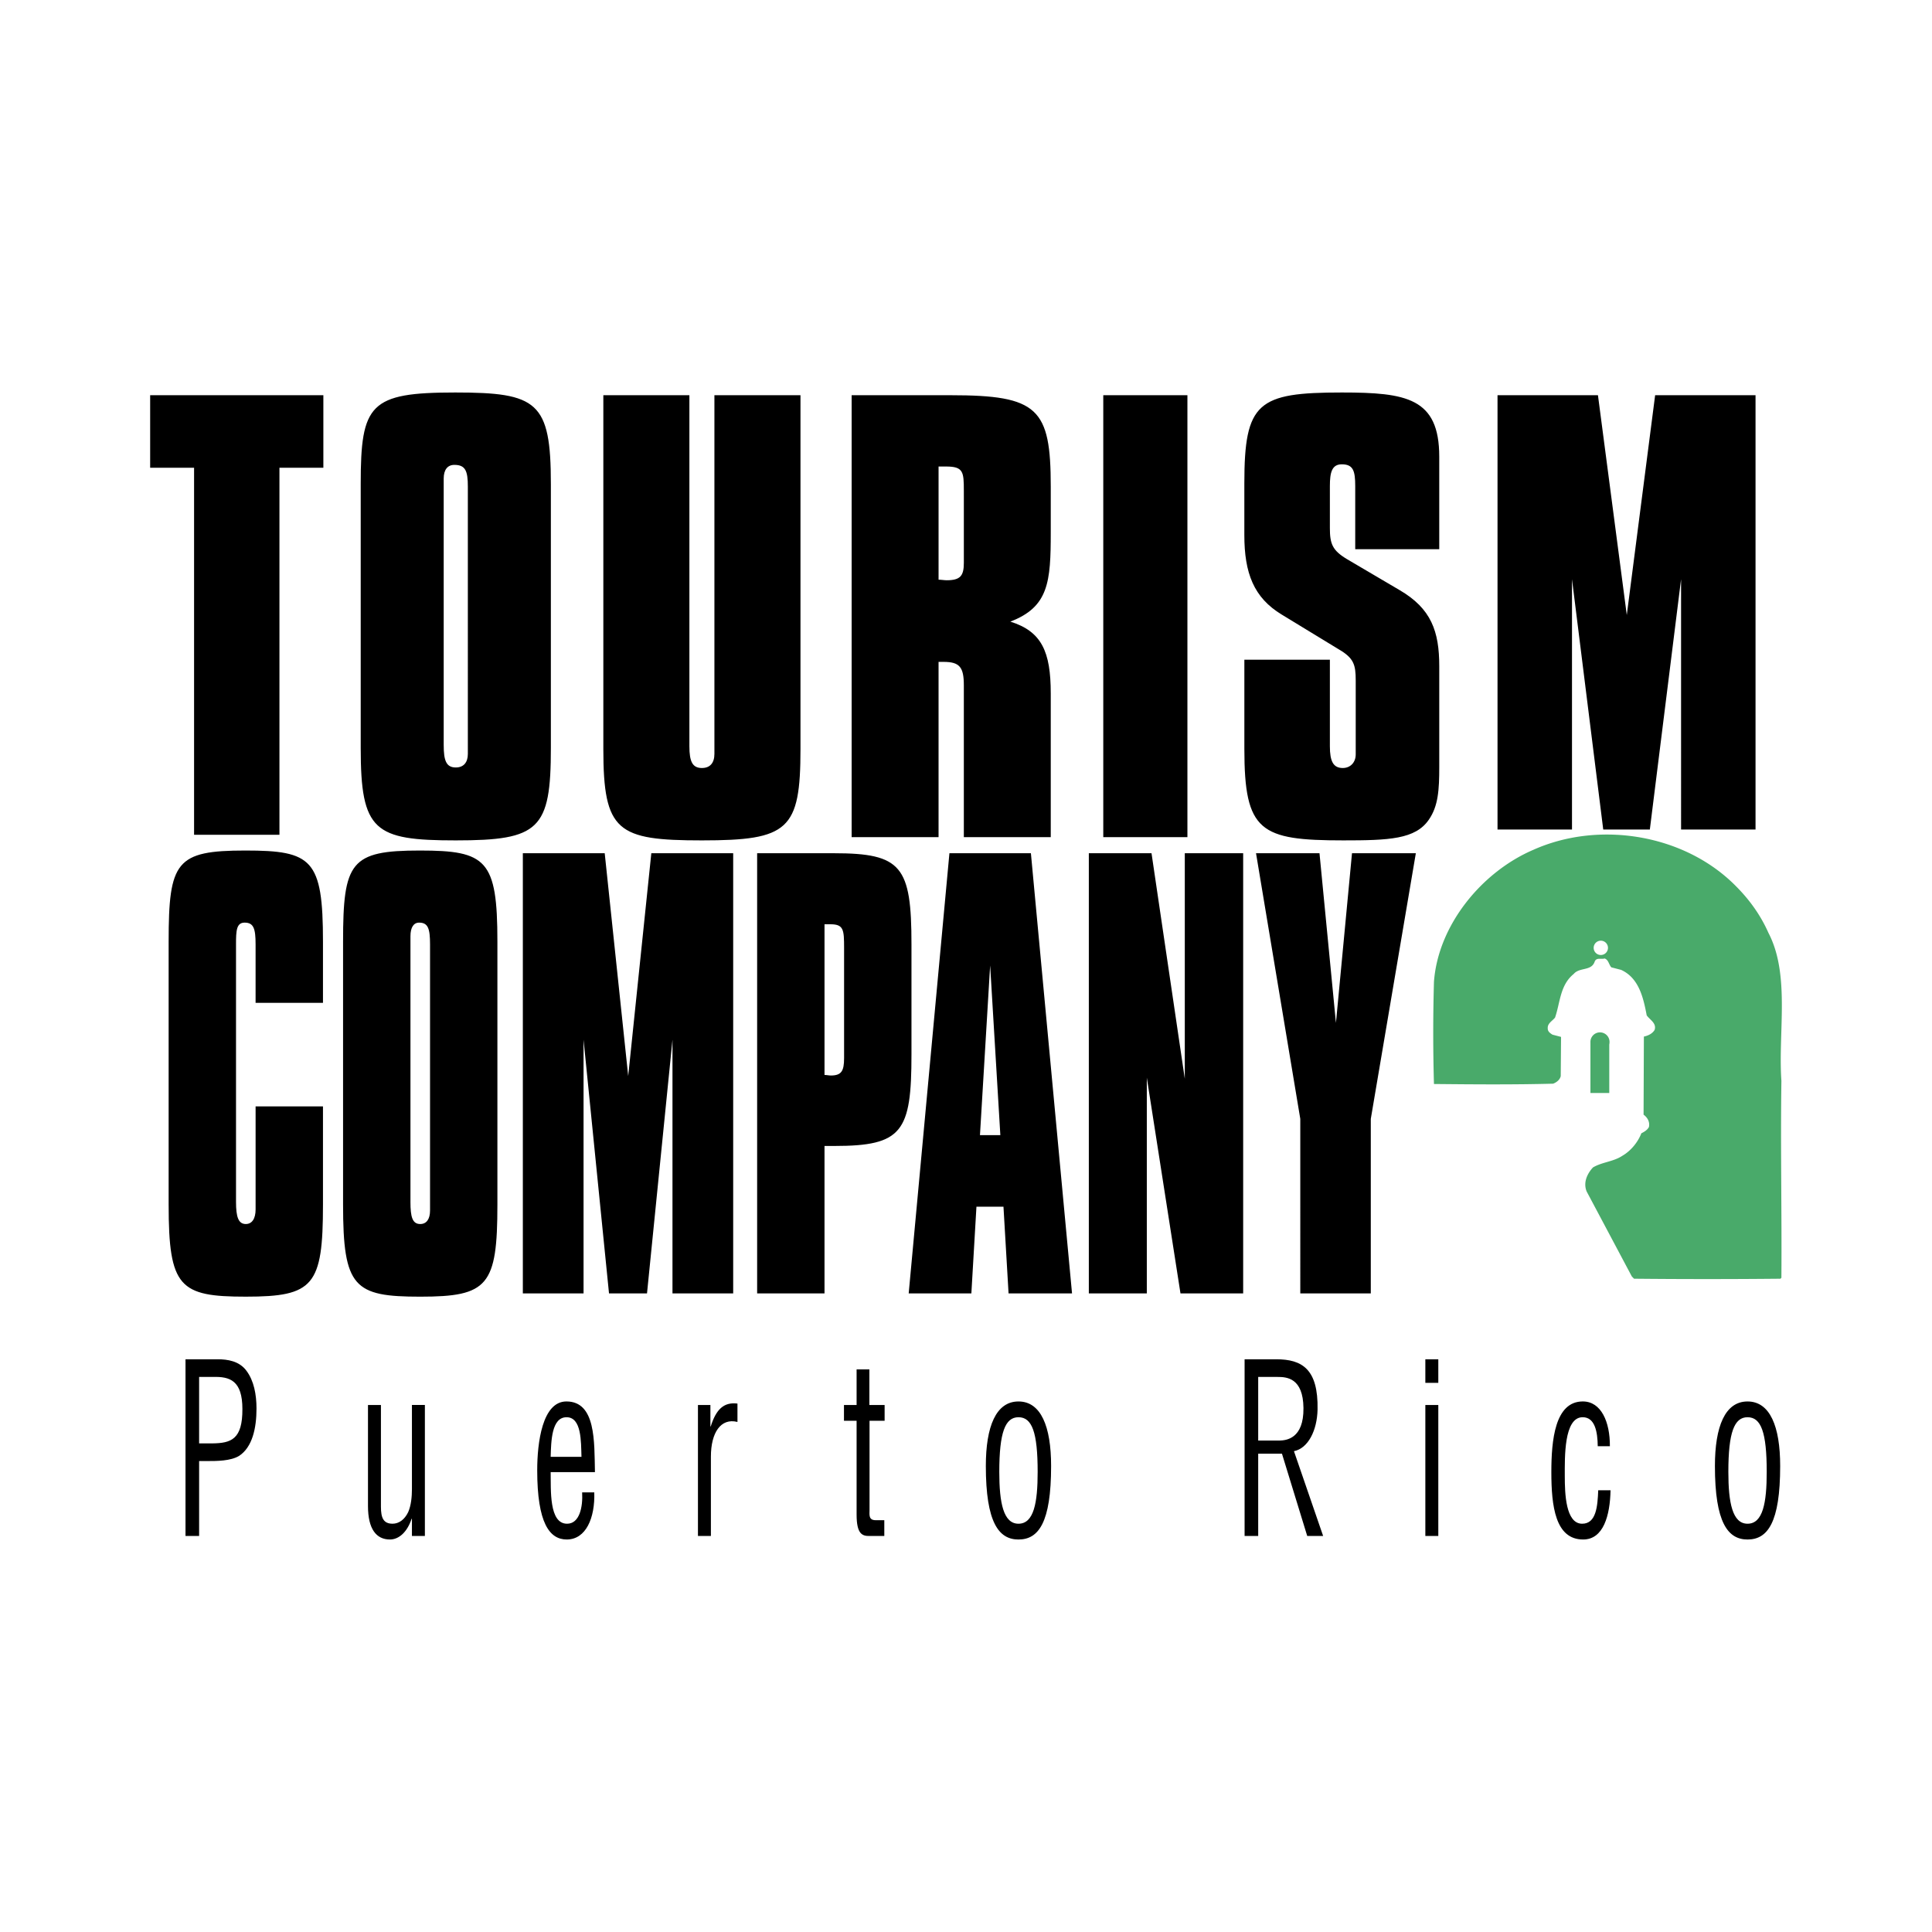 <svg xmlns="http://www.w3.org/2000/svg" width="2500" height="2500" viewBox="0 0 192.756 192.756"><g fill-rule="evenodd" clip-rule="evenodd"><path fill="#fff" fill-opacity="0" d="M0 0h192.756v192.756H0V0z"/><path d="M19.363 46.667h-4.382v-7.236h17.281v7.236H27.88v36.617h-8.517V46.667zM45.425 39.159c8.187 0 9.535.923 9.535 9.122v26.335c0 8.145-1.155 9.23-9.486 9.23-8.138 0-9.486-.923-9.486-9.23V48.281c-.001-7.982.913-9.122 9.437-9.122zm-1.156 35.185c0 1.521.241 2.227 1.204 2.227.771 0 1.204-.489 1.204-1.358V48.552c0-1.574-.241-2.171-1.349-2.171-.674 0-1.06.488-1.06 1.357V74.344h.001zM68.781 39.431v35.021c0 1.521.3 2.172 1.248 2.172.799 0 1.248-.489 1.248-1.412V39.431h8.587v35.293c0 8.09-1.199 9.122-9.834 9.122-8.437 0-9.835-.868-9.835-9.122V39.431h8.586zM84.968 39.431h9.882c8.722 0 9.984 1.303 9.984 9.121v4.562c0 4.941-.201 7.439-4.033 8.905 3.125.977 4.033 2.986 4.033 7.167V83.52h-8.672V68.371c0-1.791-.404-2.335-2.017-2.335h-.505V83.52h-8.672V39.431zm11.194 10.045v-.543c0-1.846-.05-2.389-1.765-2.389h-.756v11.293c.303 0 .555.055.807.055 1.361 0 1.715-.435 1.715-1.737v-6.679h-.001zM110.074 39.431h8.395V83.52h-8.395V39.431zM132.682 65.819v8.633c0 1.521.346 2.172 1.289 2.172.744 0 1.289-.543 1.289-1.357v-7.385c0-1.575-.197-2.226-1.686-3.095l-5.705-3.476c-2.777-1.683-3.721-4.126-3.721-7.927v-5.158c0-8.09 1.34-9.067 9.723-9.067 6.449 0 9.723.542 9.723 6.406v9.231h-8.383v-6.299c0-1.52-.199-2.172-1.34-2.172-.992 0-1.189.814-1.189 2.172v4.181c0 1.575.248 2.227 1.686 3.095l5.258 3.095c3.176 1.846 3.969 4.127 3.969 7.602v10.045c0 2.281-.098 3.91-1.041 5.267-1.34 1.955-3.969 2.063-8.533 2.063-8.285 0-9.871-.868-9.871-9.122v-8.905h8.532v.001zM156.838 82.76h-7.43V39.431h10.02l2.877 21.931 2.828-21.931h10.017V82.76h-7.429V57.787l-3.116 24.973h-4.65l-3.117-24.973V82.76zM24.485 84.857c6.643 0 7.738.865 7.738 9.086v6.111H25.5v-5.841c0-1.568-.195-2.163-1.094-2.163-.821 0-.859.811-.859 2.163v25.691c0 1.514.234 2.217.977 2.217.625 0 .977-.541.977-1.461v-10.276h6.722v9.789c0 8.113-.938 9.195-7.699 9.195-6.604 0-7.699-.92-7.699-9.195v-26.23c0-8.005.742-9.086 7.66-9.086zM41.888 84.857c6.644 0 7.738.919 7.738 9.086v26.231c0 8.113-.938 9.195-7.699 9.195-6.604 0-7.699-.92-7.699-9.195V93.943c.001-7.95.743-9.086 7.66-9.086zm-.938 35.048c0 1.514.196 2.217.978 2.217.625 0 .977-.486.977-1.352V94.214c0-1.568-.195-2.163-1.094-2.163-.547 0-.86.486-.86 1.352V119.905h-.001zM58.221 129.045h-6.057V85.127h8.168l2.344 22.229 2.306-22.229h8.168v43.918h-6.057v-25.313l-2.541 25.313h-3.791l-2.54-25.313v25.313zM75.54 85.127h7.66c6.761 0 7.738 1.298 7.738 9.086v10.979c0 7.734-.899 9.141-7.699 9.141h-.977v14.711H75.54V85.127zm6.722 22.122c.234 0 .43.054.625.054 1.055 0 1.328-.433 1.328-1.73V95.134v-.541c0-1.839-.039-2.379-1.367-2.379h-.586v15.035zM94.724 85.127h8.129l4.104 43.917h-6.332l-.508-8.653H97.42l-.507 8.653H90.66l4.064-43.917zm5.081 28.126l-1.018-16.931-1.016 16.931h2.034zM108.633 85.127h6.254l3.32 22.5v-22.5h5.824v43.918h-6.254l-3.359-21.525v21.525h-5.785V85.127zM129.73 111.63l-4.416-26.503h6.332l1.641 16.93 1.602-16.93h6.369l-4.494 26.503v17.415h-7.034V111.63z"/><path d="M176.438 93.072c2.184 4.195.953 9.88 1.293 14.761-.096 6.671.047 13.042 0 19.65l-.096.095a740.56 740.56 0 0 1-14.604 0l-.221-.222-4.51-8.484c-.355-.875.039-1.758.631-2.396.914-.545 2.041-.567 2.934-1.166.852-.49 1.561-1.373 1.891-2.24.285-.143.6-.324.758-.631.102-.489-.119-.923-.535-1.23l.031-7.79c.41-.088.836-.276 1.07-.663.215-.67-.455-.994-.787-1.45-.332-1.728-.758-3.723-2.555-4.542l-.977-.253c-.254-.283-.27-.741-.664-.883-.377.11-.844-.142-1.008.347-.34.923-1.508.513-2.082 1.199-1.373 1.111-1.342 2.862-1.861 4.352-.275.348-.764.568-.727 1.072-.016.309.244.489.475.631l.852.222-.031 3.911c-.088.379-.418.623-.758.757-3.887.103-7.949.071-11.891.032a180.223 180.223 0 0 1 0-10.188c.41-5.654 4.762-10.977 9.936-13.185 6.584-2.941 15.123-1.537 20.217 3.659 1.404 1.41 2.476 2.956 3.219 4.635zm-16.725 2.208a.713.713 0 1 0 .003-1.427.713.713 0 0 0-.003 1.427z" fill="#49aa6a"/><path d="M160.582 103.996a.953.953 0 1 0-1.904 0v5.051h1.879v-4.832a1.05 1.05 0 0 0 .025-.219z" fill="#49aa6a"/><path d="M18.508 153.244v-17.628h3.222c.949 0 2.143.164 2.863 1.151.736.987.998 2.351.998 3.761 0 1.951-.409 3.854-1.734 4.725-.851.517-2.241.517-3.173.517h-.818v7.475h-1.358v-.001zm1.358-9.237h1.325c1.865-.023 3.01-.399 2.993-3.432 0-2.844-1.259-3.244-2.911-3.197h-1.407v6.629zM41.099 151.528h-.033c-.442 1.34-1.276 2.068-2.16 2.068-1.357 0-2.192-1.034-2.192-3.337v-10.084h1.292v10.154c0 1.104.246 1.692 1.162 1.692.622 0 1.194-.399 1.555-1.152.294-.657.376-1.551.376-2.303v-8.392h1.292v13.068h-1.292v-1.714zM59.291 148.896c.082 2.562-.835 4.7-2.748 4.7-1.718 0-2.945-1.645-2.945-6.91 0-2.75.508-6.863 2.912-6.863 2.945 0 2.781 3.995 2.847 7.051H54.94c.032 1.764-.18 5.148 1.636 5.148 1.243 0 1.586-1.646 1.505-3.126h1.21zm-1.277-3.549c-.049-1.528.017-3.949-1.488-3.949s-1.538 2.398-1.587 3.949h3.075zM70.878 142.314h.032c.54-1.716 1.309-2.445 2.667-2.28v1.834c-1.668-.423-2.65 1.081-2.65 3.455v7.921h-1.292v-13.068h1.243v2.138zM86.738 140.176h1.521v1.575h-1.505v8.908c0 .446-.114 1.011.606 1.011h.867v1.574h-1.423c-.769.024-1.341-.164-1.341-2.139v-9.354h-1.26v-1.575h1.26v-3.55h1.275v3.55zM101.613 153.597c-1.963 0-3.256-1.691-3.256-7.333 0-3.949 1.016-6.44 3.256-6.44 2.242 0 3.256 2.491 3.256 6.44 0 5.665-1.26 7.333-3.256 7.333zm0-12.2c-1.324 0-1.914 1.505-1.914 5.454 0 3.079.408 5.171 1.914 5.171 1.537 0 1.914-2.092 1.914-5.171 0-3.949-.556-5.454-1.914-5.454zM132.01 153.244h-1.588l-2.52-8.208h-2.371v8.208h-1.357v-17.628h3.158c2.566 0 4.203.963 4.121 5.029-.049 2.068-.934 3.855-2.355 4.139l2.912 8.46zm-6.479-9.519h2.143c.639-.023 2.406-.164 2.373-3.244-.033-3.031-1.686-3.103-2.602-3.103h-1.914v6.347zM142.207 153.244v-13.068h1.293v13.068h-1.293zm0-15.278v-2.35h1.293v2.35h-1.293zM156.119 147.274c0 1.716.082 4.748 1.734 4.748 1.406 0 1.537-1.739 1.602-3.338h1.229c-.051 2.515-.703 4.912-2.732 4.912-2.781 0-3.174-3.337-3.174-6.723 0-3.196.359-7.051 3.141-7.051 1.832 0 2.715 2.045 2.699 4.466h-1.211c-.016-1.435-.277-2.892-1.504-2.892-1.883.001-1.784 4.021-1.784 5.878zM174.352 153.597c-1.963 0-3.254-1.691-3.254-7.333 0-3.949 1.014-6.44 3.254-6.44 2.242 0 3.256 2.491 3.256 6.44-.001 5.665-1.26 7.333-3.256 7.333zm0-12.2c-1.324 0-1.914 1.505-1.914 5.454 0 3.079.41 5.171 1.914 5.171 1.537 0 1.914-2.092 1.914-5.171 0-3.949-.557-5.454-1.914-5.454z"/></g></svg>
